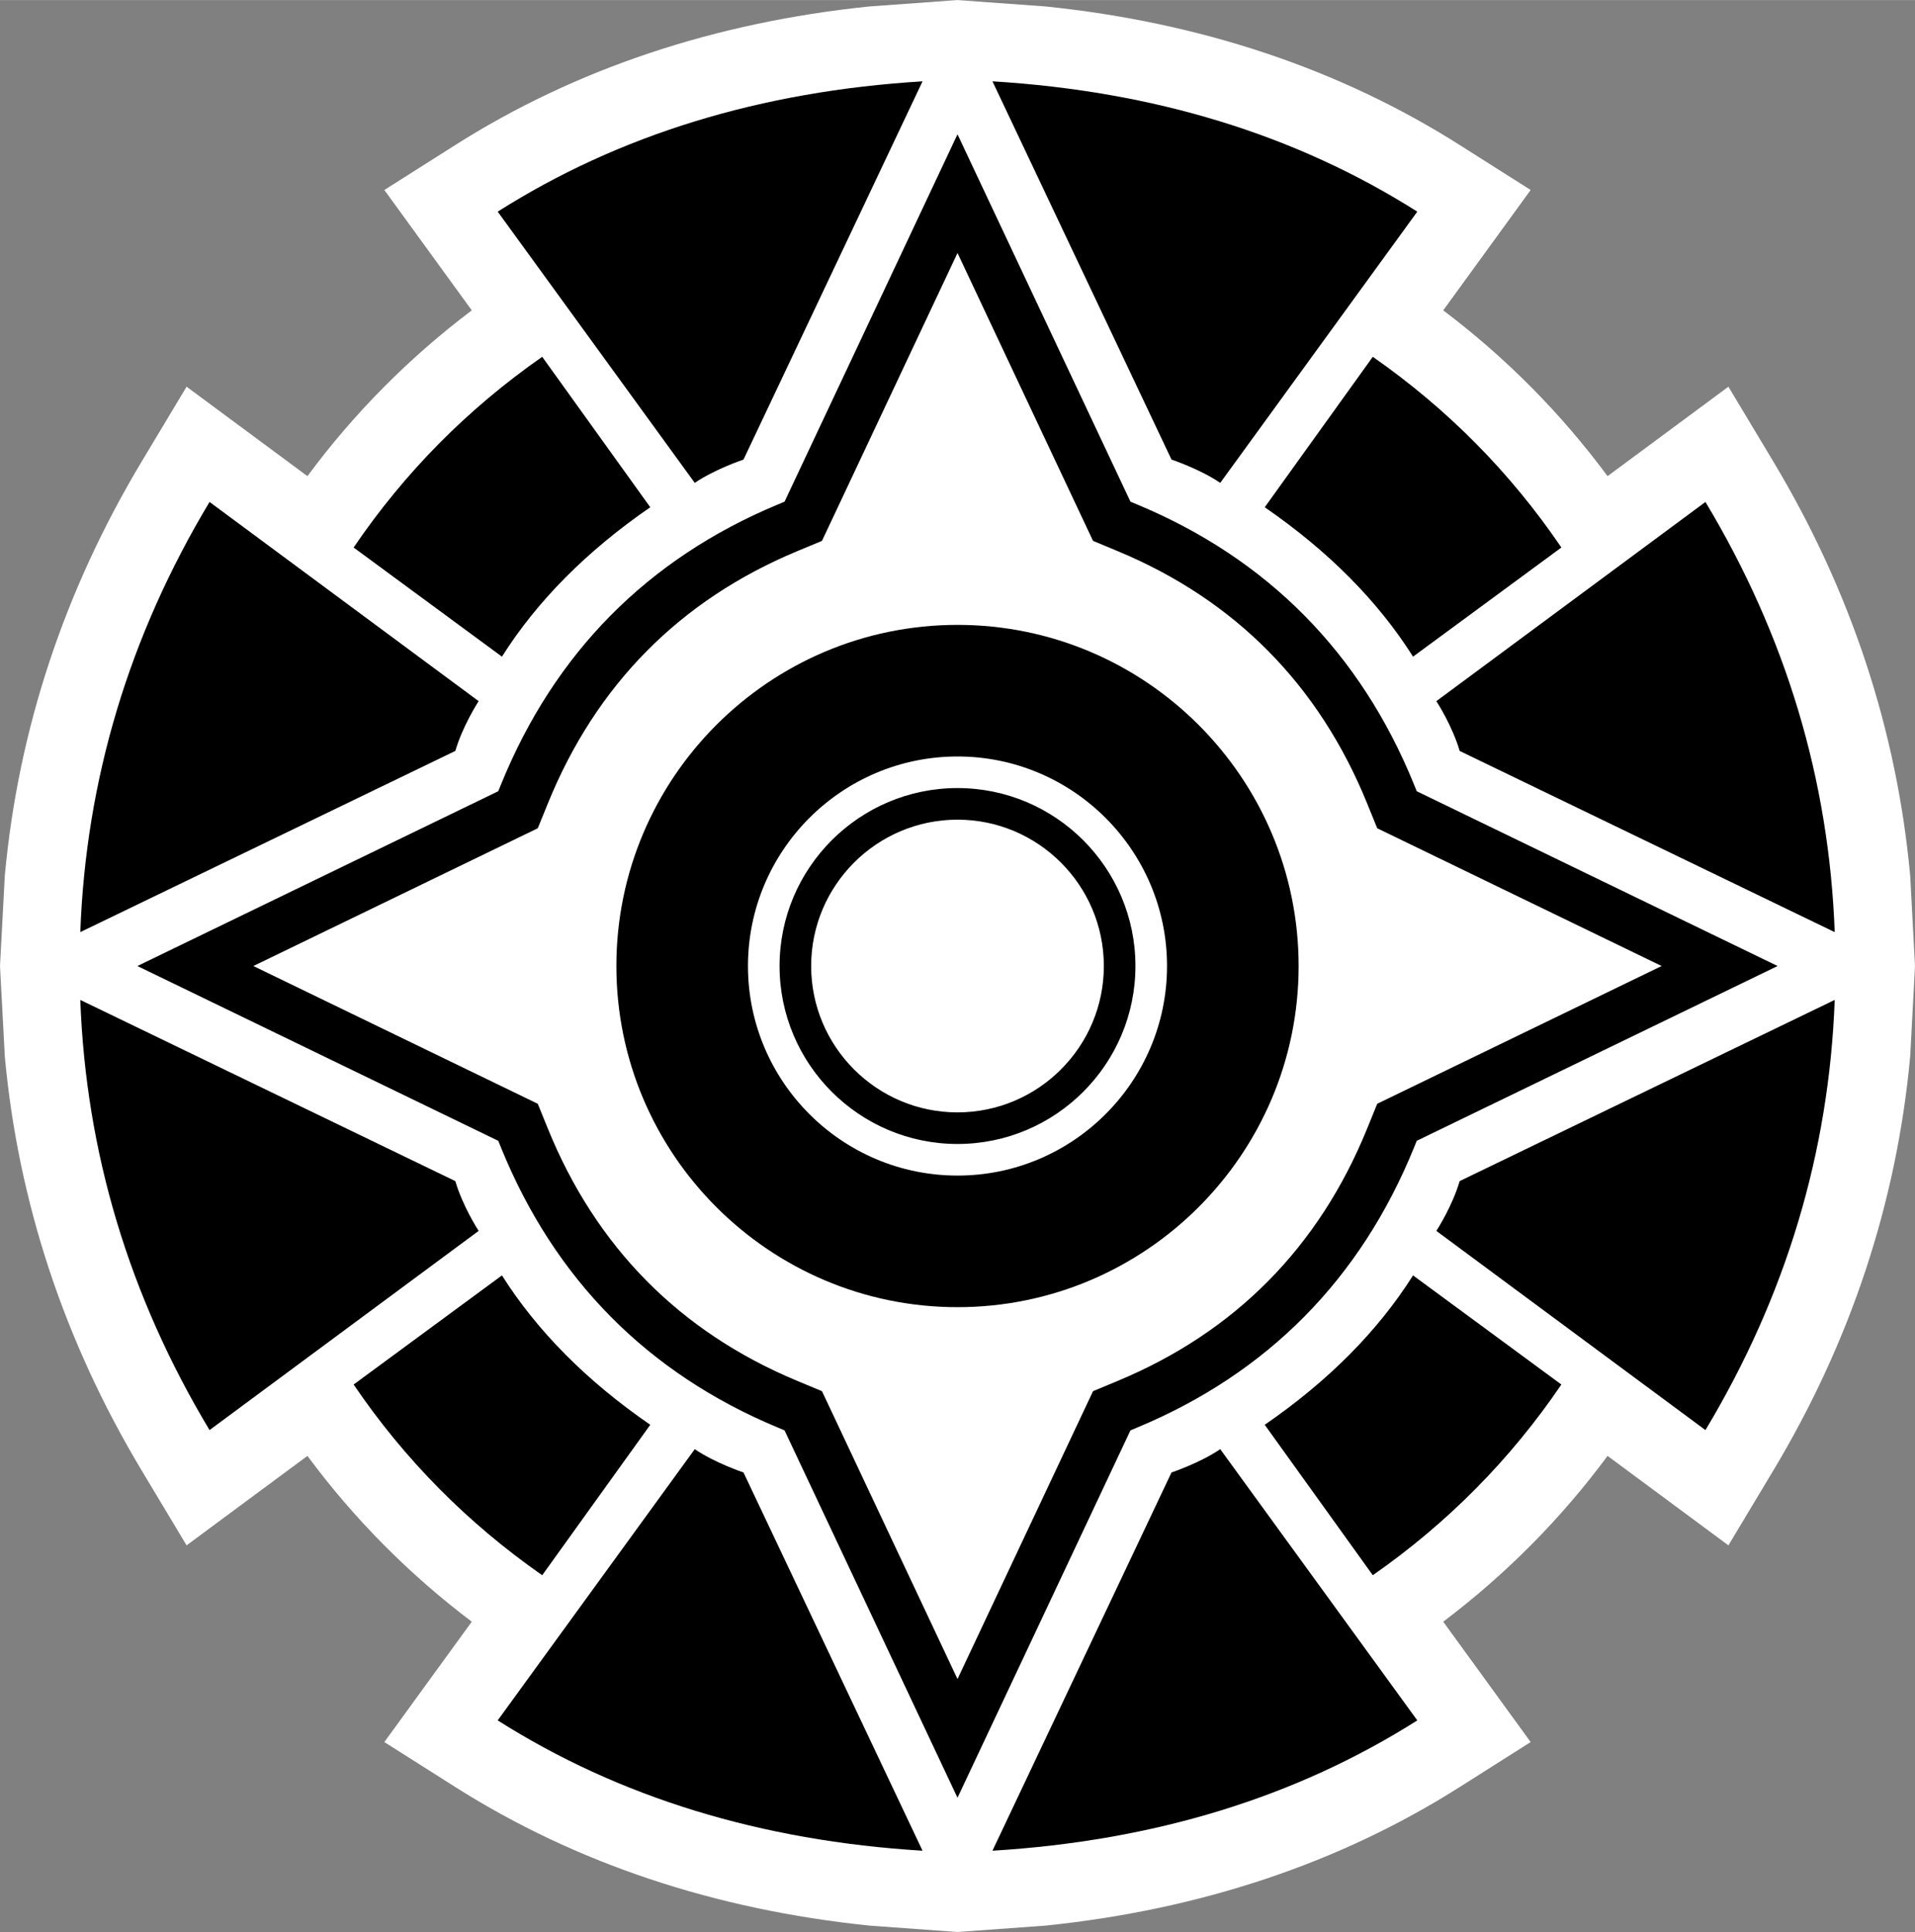 <?xml version="1.0" encoding="utf-8"?><!DOCTYPE svg PUBLIC "-//W3C//DTD SVG 1.1//EN" "http://www.w3.org/Graphics/SVG/1.1/DTD/svg11.dtd"><svg xmlns="http://www.w3.org/2000/svg" width="23.79" height="24" viewBox="176.933 -25.723 606.134 611.447"><rect x="176.933" y="-25.723" width="606.134" height="611.447" fill="#808080" stroke="none"/><path fill="#FFF" d="M781.547 251.425c-4.238-46.158-18.792-90.203-43.367-131.162l-14.171-23.619-38.25 28.311c-14.712-19.88-32.151-37.472-52.019-52.473l27.677-38.093-22.502-14.26c-37.989-24.075-82.026-38.792-131.099-43.837l-27.817-2.015-27.817 2.015c-49.071 5.045-93.108 19.762-131.097 43.837l-22.502 14.26 27.677 38.093c-19.867 15.001-37.306 32.593-52.019 52.473l-38.25-28.311-14.171 23.619c-24.575 40.958-39.128 85.004-43.367 131.162L176.933 280l1.52 28.576c4.239 46.158 18.792 90.202 43.367 131.16l14.171 23.619 38.249-28.311c14.712 19.879 32.152 37.472 52.02 52.473l-27.678 38.093 22.502 14.261c37.989 24.074 82.026 38.791 131.098 43.837l27.816 2.016 27.817-2.016c49.071-5.046 93.11-19.763 131.099-43.837l22.502-14.261-27.677-38.093c19.868-15.001 37.308-32.594 52.02-52.473l38.248 28.31 14.172-23.618c24.575-40.958 39.129-85.002 43.367-131.16l1.52-28.576-1.519-28.575z"/><path d="M480 223.679c-31.055 0-56.321 25.266-56.321 56.321s25.266 56.32 56.321 56.32 56.32-25.266 56.32-56.32c0-31.055-25.265-56.321-56.32-56.321zm0 102.642c-25.542 0-46.321-20.779-46.321-46.32 0-25.542 20.779-46.321 46.321-46.321 25.541 0 46.32 20.78 46.32 46.321 0 25.54-20.779 46.32-46.32 46.32zm56.88 99.748c41.22-17.166 70.697-46.98 87.612-88.615l.868-2.136L739.578 280 625.36 224.682l-.868-2.137c-16.917-41.635-46.394-71.449-87.612-88.615l-2.136-.89L480 16.761 425.257 133.04l-2.136.89c-41.218 17.166-70.695 46.98-87.613 88.615l-.868 2.136L220.422 280l114.217 55.317.868 2.136c16.917 41.636 46.395 71.45 87.613 88.615l2.136.89L480 543.239l54.744-116.28 2.136-.89zm-13.984-11.508L480 505.675l-42.896-91.115-7.833-3.262c-37.131-15.463-63.691-42.334-78.941-79.867l-3.184-7.834L257.129 280l90.019-43.598 3.183-7.832c15.251-37.535 41.811-64.406 78.941-79.869l7.833-3.262L480 54.324l42.896 91.114 7.831 3.262c37.132 15.463 63.691 42.334 78.941 79.868l3.183 7.833L702.871 280l-90.018 43.597-3.184 7.831c-15.249 37.535-41.809 64.406-78.941 79.87l-7.832 3.263zm108.672-218.394l85.174-63.042c25.485 42.476 39.122 87.856 40.91 136.145l-118.706-57.342c-2.271-7.782-7.049-15.251-7.361-15.735l-.017-.026zm-295.759-14.083l-46.946-34.539c16.096-23.696 35.992-43.816 59.688-60.359l34.204 47.616c-20.12 13.861-35.769 29.621-46.946 47.282zm-14.755 29.844L202.347 269.27c1.789-48.288 15.425-93.669 40.91-136.145l85.174 63.042-.016.025c-.312.485-5.091 7.954-7.361 15.736zm75.784-84.838l-62.372-85.845C372.918 16.878 417.741 3.13 468.934 0l-56.67 119.712s-9.055 3.019-15.426 7.378zm150.898-7.378L491.065 0c51.194 3.13 96.017 16.878 134.468 41.245l-62.371 85.845c-6.372-4.359-15.426-7.378-15.426-7.378zm63.713-32.526c23.696 16.543 43.593 36.663 59.688 60.359l-46.946 34.539c-11.178-17.661-26.826-33.421-46.946-47.282l34.204-47.616zM412.264 440.287L468.934 560c-51.193-3.131-96.016-16.879-134.467-41.246l62.372-85.844c6.37 4.359 15.425 7.377 15.425 7.377zm-83.833-76.455l-85.174 63.042c-25.485-42.475-39.122-87.856-40.91-136.144l118.707 57.341c2.271 7.782 7.049 15.252 7.361 15.735l.016.026zm234.731 69.078l62.371 85.844C587.082 543.121 542.26 556.869 491.065 560l56.671-119.713s9.054-3.018 15.426-7.377zm75.784-84.838l118.706-57.341c-1.788 48.287-15.425 93.669-40.91 136.144l-85.174-63.042.017-.025c.312-.485 5.091-7.954 7.361-15.736zm-14.755 29.844l46.946 34.539c-16.096 23.696-35.992 43.815-59.688 60.358l-34.204-47.616c20.12-13.86 35.769-29.621 46.946-47.281zM480 172.029c-59.536 0-107.971 48.436-107.971 107.972 0 59.535 48.436 107.971 107.971 107.971 59.536 0 107.972-48.436 107.972-107.971 0-59.536-48.436-107.972-107.972-107.972zm0 174.292c-36.569 0-66.321-29.751-66.321-66.32 0-36.57 29.751-66.321 66.321-66.321s66.32 29.75 66.32 66.32c0 36.57-29.751 66.321-66.32 66.321zM348.551 472.814c-23.696-16.543-43.593-36.662-59.688-60.358l46.946-34.539c11.178 17.66 26.826 33.421 46.946 47.281l-34.204 47.616z"/></svg>